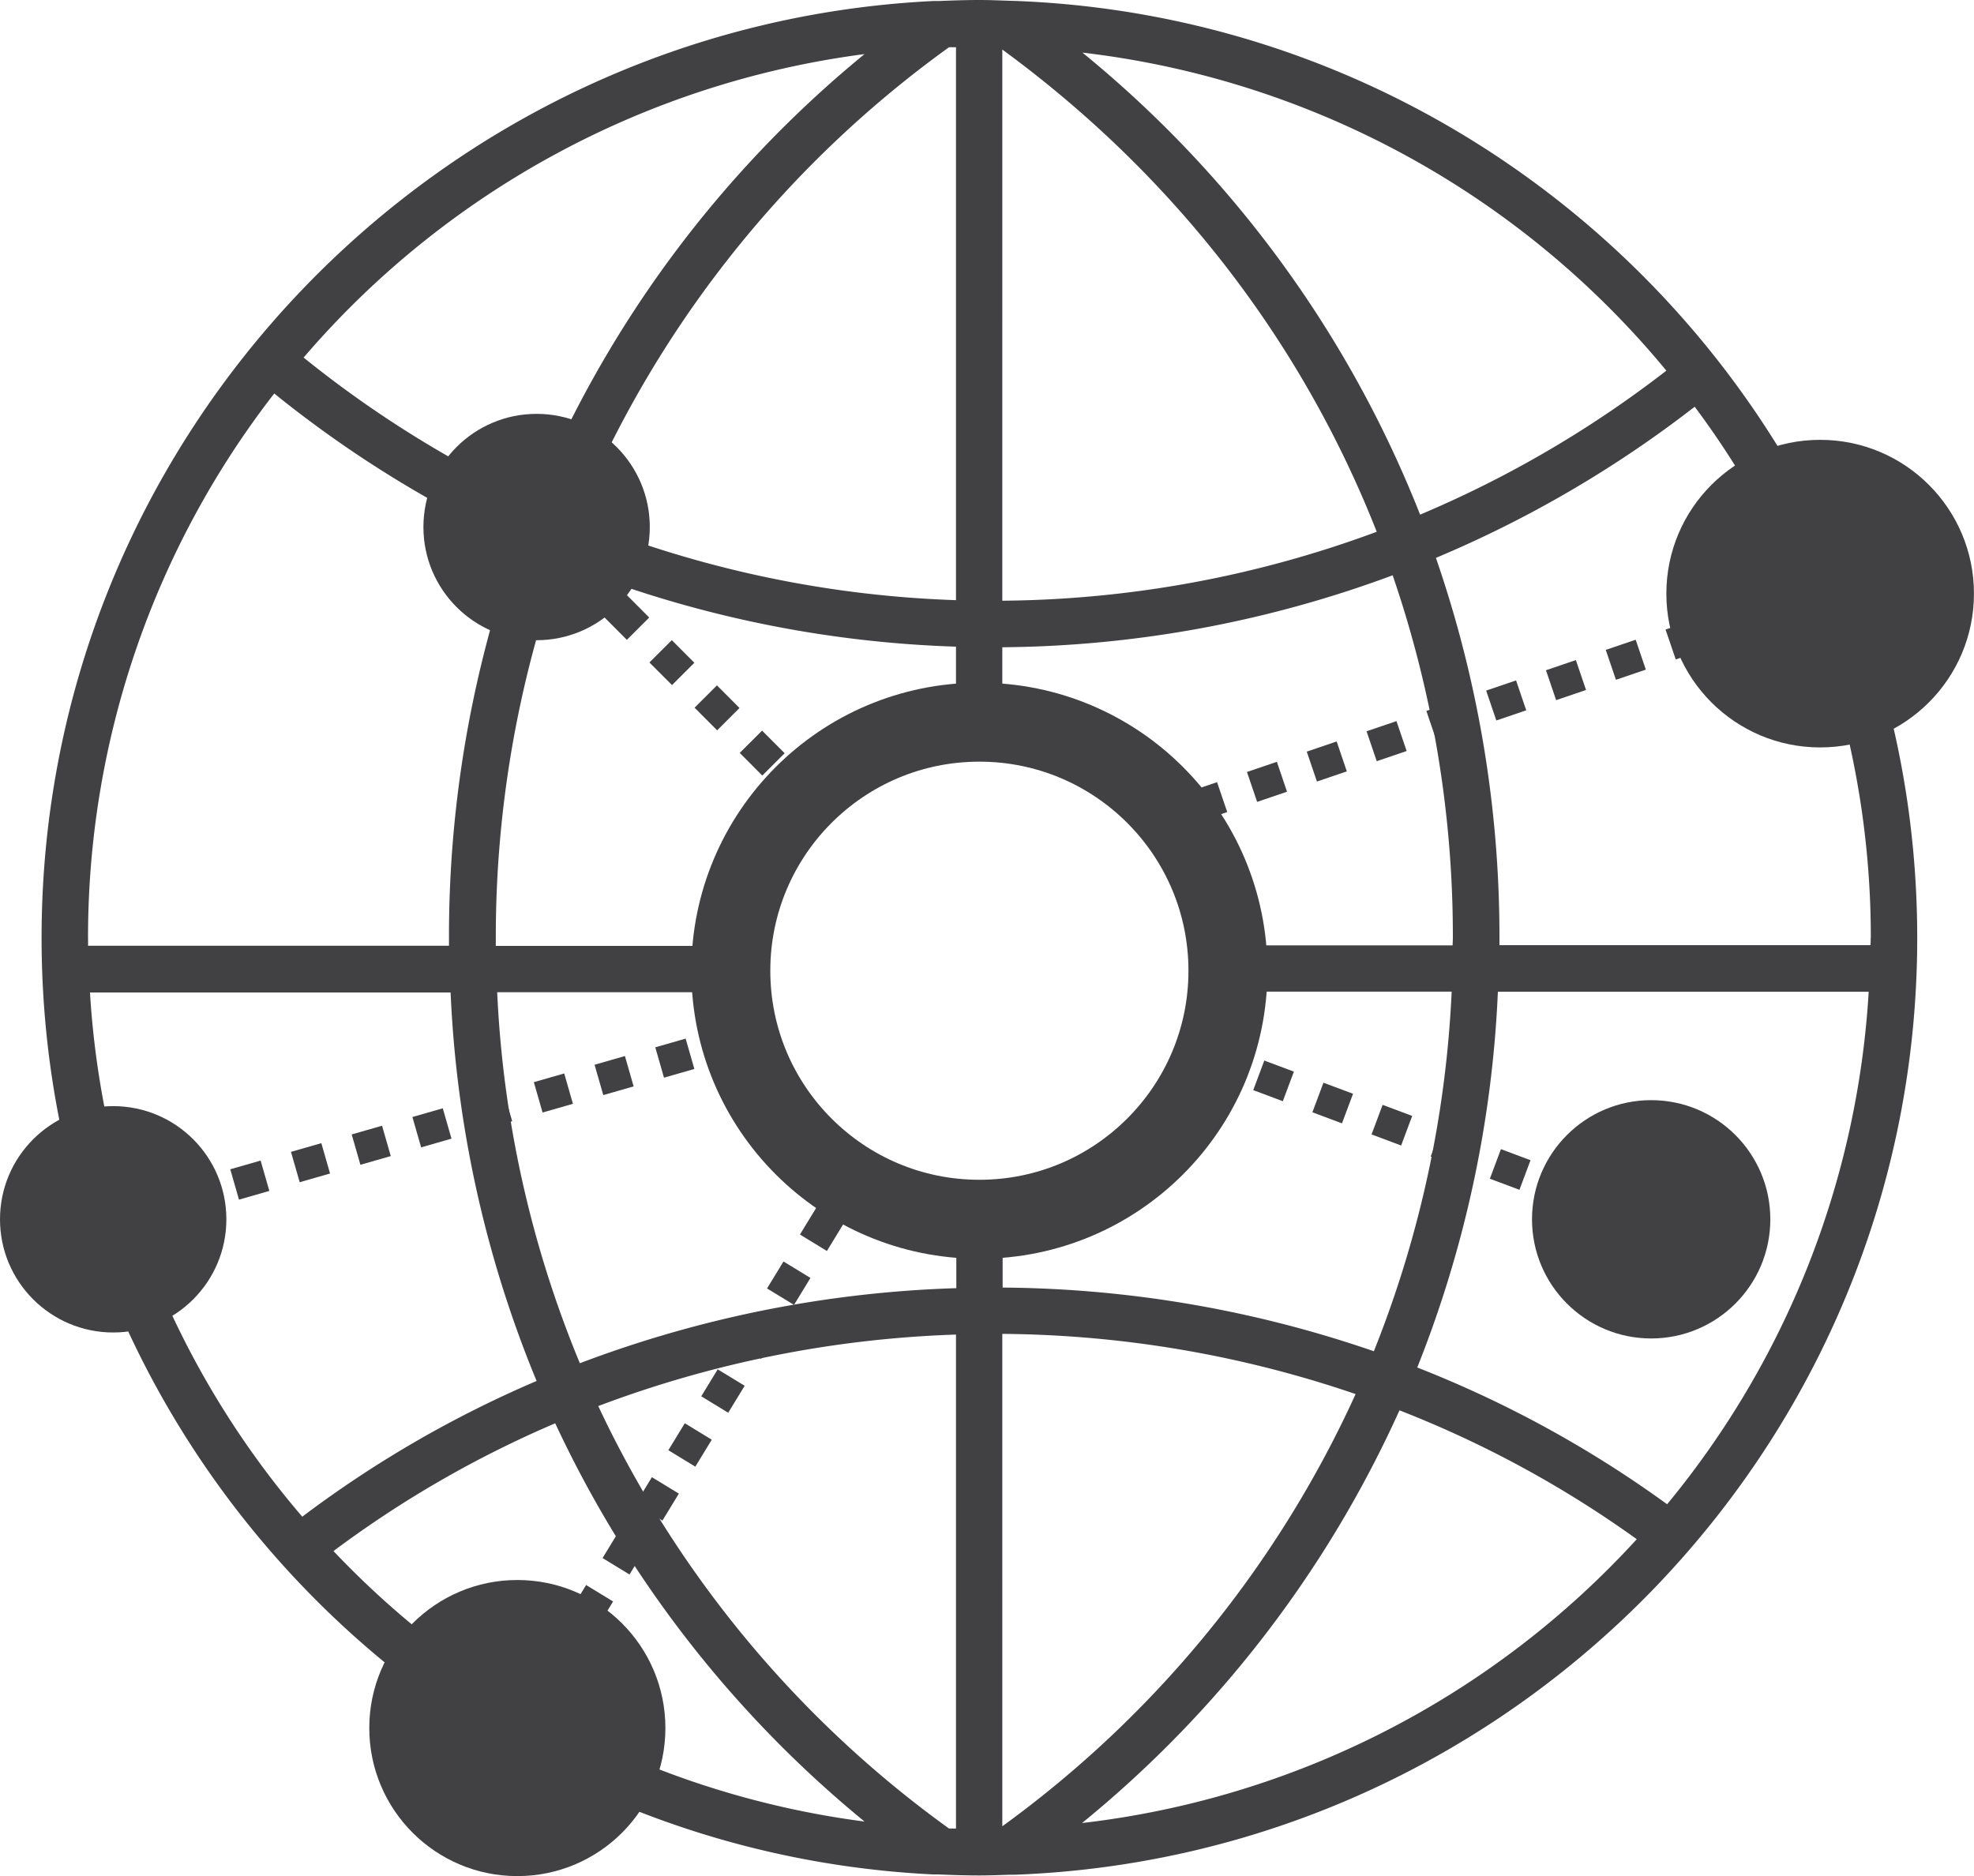 <svg id="Layer_1" data-name="Layer 1" xmlns="http://www.w3.org/2000/svg" viewBox="0 0 426.25 405.14"><defs><style>.cls-1{fill:#414042;}.cls-2,.cls-3,.cls-4,.cls-5{fill:none;stroke:#414042;stroke-miterlimit:10;}.cls-2,.cls-3,.cls-4{stroke-width:6.82px;}.cls-3{stroke-dasharray:6.9 6.9;}.cls-4{stroke-dasharray:6.82;}.cls-5{stroke-width:17.05px;}</style></defs><path class="cls-1" d="M256.69,49.13c-2.21-.07-4.41-.17-6.63-.17-2.95,0-5.86.1-8.77.22l-1.19,0C133,54.43,47.55,143.15,47.55,251.47S133,448.51,240.1,453.73l1.19,0c2.91.13,5.82.22,8.77.22,2.22,0,4.42-.09,6.63-.16l1.08,0c108.1-4.07,194.79-93.24,194.79-202.31S365.87,53.24,257.77,49.16ZM225.25,60.64a244.44,244.44,0,0,0-71.32,96.42,236.47,236.47,0,0,1-49.8-30.89A192.27,192.27,0,0,1,225.25,60.64ZM57.58,251.47A191.45,191.45,0,0,1,97.79,133.93a246.46,246.46,0,0,0,52.49,32.5,249.94,249.94,0,0,0-14.76,85c0,.58,0,1.16,0,1.75l-77.95,0C57.61,252.66,57.58,252.07,57.58,251.47Zm.4,11.81,77.89,0a247.57,247.57,0,0,0,18.57,83.89,241.64,241.64,0,0,0-50.6,29.31A191.56,191.56,0,0,1,58,263.28Zm52.6,120.62a232.33,232.33,0,0,1,47.88-27.59,244.84,244.84,0,0,0,66.79,86A192,192,0,0,1,110.58,383.9ZM245,443.82l-1.5,0a236.25,236.25,0,0,1-75.75-91.23A240.76,240.76,0,0,1,245,337.15Zm0-265.26a237.42,237.42,0,0,1-81.9-17.5,235.64,235.64,0,0,1,80.4-101.9l1.5,0Zm10-118.9c37.13,27.16,64.71,63.09,80.85,104.13a237.38,237.38,0,0,1-80.85,14.89Zm0,143.83V188.73a247.28,247.28,0,0,0,84.29-15.54,240.16,240.16,0,0,1,13,78.28c0,.55-.05,1.09-.05,1.63H303.22l1,10h47.81a238,238,0,0,1-16.8,77.65A251.14,251.14,0,0,0,255.07,327V315l-10,.24v11.89a251.09,251.09,0,0,0-81.29,16.21,237.27,237.27,0,0,1-17.85-80.12l49.4,0,.17-10-49.87,0c0-.59,0-1.17,0-1.75a239.83,239.83,0,0,1,14-81A247.35,247.35,0,0,0,245,188.6V204Zm0,239.79V337a241,241,0,0,1,76.29,13A236.06,236.06,0,0,1,255.07,443.28Zm17.23-.66a244.87,244.87,0,0,0,68.53-89.11A232.45,232.45,0,0,1,392,381.34,192.14,192.14,0,0,1,272.3,442.62Zm126.28-68.86a242,242,0,0,0-53.91-29.5,247.74,247.74,0,0,0,17.41-81.14l80.07,0A191.5,191.5,0,0,1,398.58,373.76Zm44-122.29c0,.53,0,1.05-.05,1.59l-80.11,0c0-.55,0-1.08,0-1.63a250.2,250.2,0,0,0-13.72-82,247.21,247.21,0,0,0,55.88-32.64A191.45,191.45,0,0,1,442.54,251.47Zm-97.3-91.39A244.11,244.11,0,0,0,272.3,60.32,192.36,192.36,0,0,1,398.39,129,237.13,237.13,0,0,1,345.24,160.08Z" transform="translate(-38.57 -48.96)"/><circle class="cls-1" cx="115.87" cy="113.81" r="24.44"/><circle class="cls-1" cx="111.71" cy="373.16" r="31.97"/><circle class="cls-1" cx="24.44" cy="263.3" r="24.44"/><line class="cls-2" x1="115.87" y1="113.81" x2="118.28" y2="116.23"/><line class="cls-3" x1="123.15" y1="121.11" x2="169.44" y2="167.49"/><line class="cls-2" x1="171.88" y1="169.94" x2="174.29" y2="172.35"/><line class="cls-4" x1="24.44" y1="263.3" x2="159.89" y2="224.43"/><line class="cls-4" x1="354.84" y1="263.3" x2="261.76" y2="228.45"/><line class="cls-4" x1="393.03" y1="128.19" x2="253.14" y2="175.79"/><line class="cls-4" x1="111.71" y1="373.16" x2="184.95" y2="253.11"/><circle class="cls-1" cx="393.03" cy="128.19" r="33.21"/><circle class="cls-1" cx="356.54" cy="263.3" r="25.73"/><circle class="cls-5" cx="211.48" cy="209.62" r="53.67"/></svg>